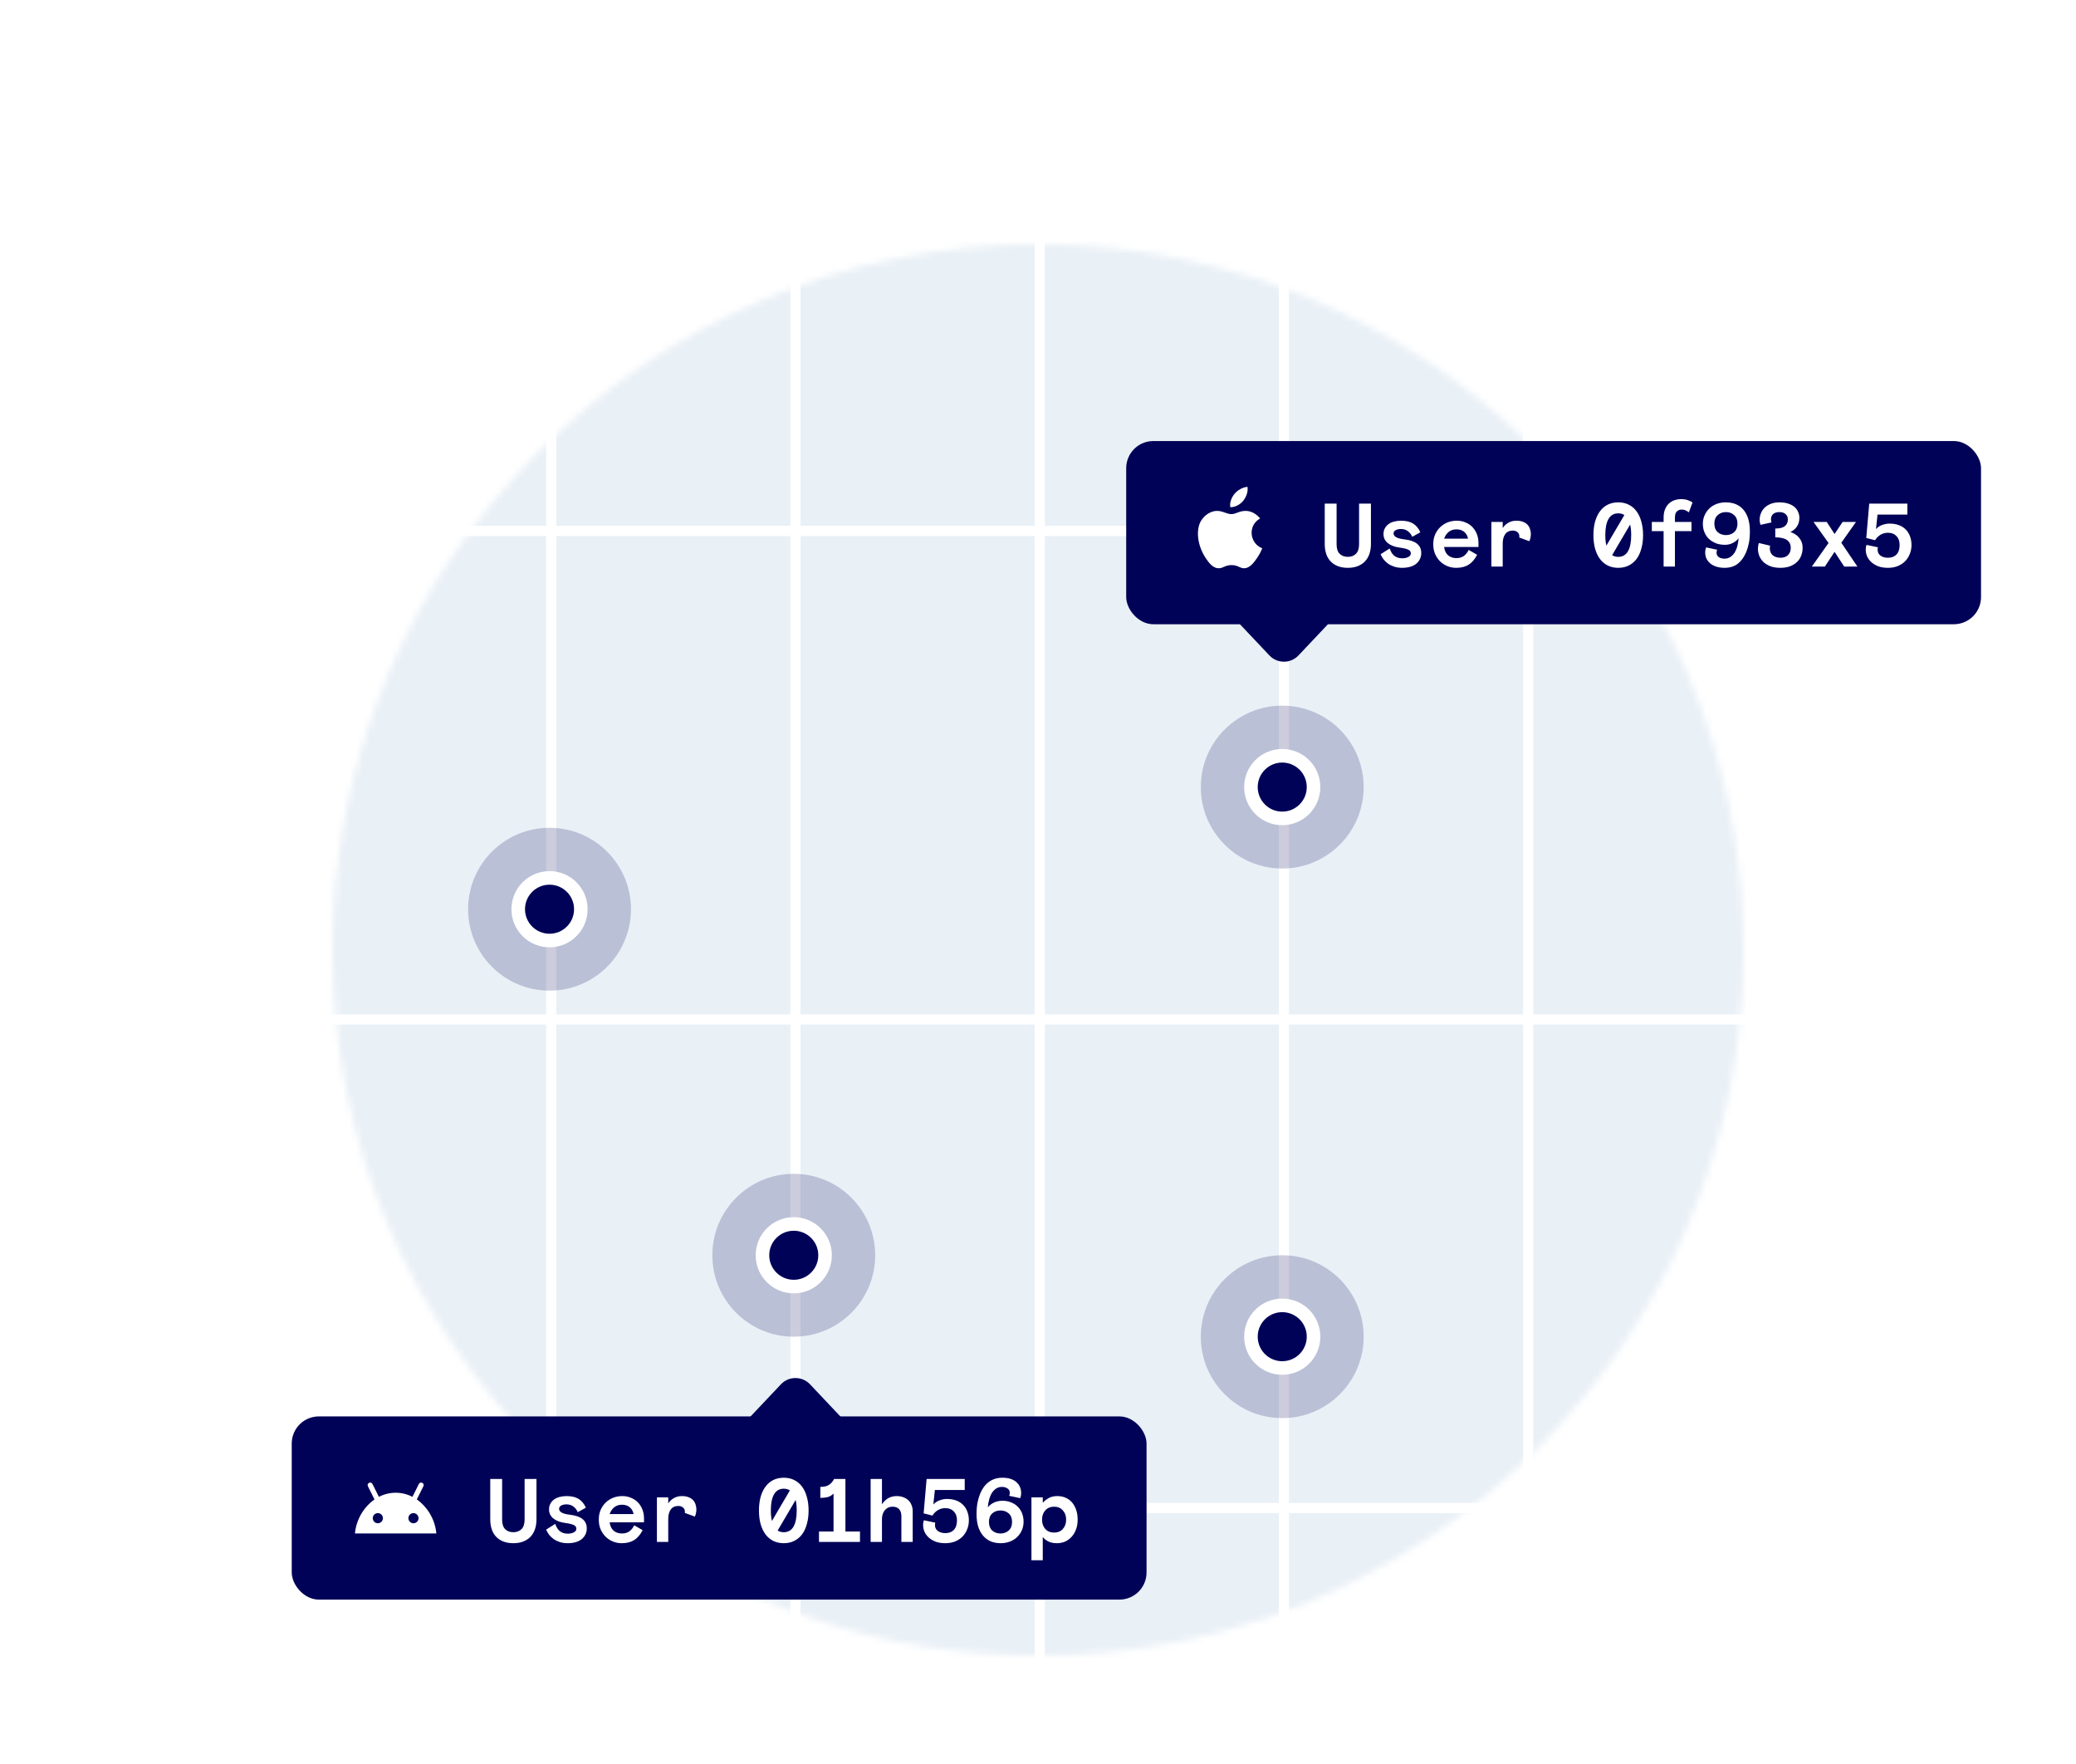 <svg width="306" height="260" viewBox="0 0 306 260" fill="none" xmlns="http://www.w3.org/2000/svg">
<g filter="url(#filter0_d_0_40)">
<circle cx="153" cy="130" r="105.25" stroke="white" stroke-width="2.5"/>
<mask id="mask0_0_40" style="mask-type:alpha" maskUnits="userSpaceOnUse" x="49" y="26" width="208" height="208">
<circle cx="153" cy="130" r="104" fill="#D9D9D9"/>
</mask>
<g mask="url(#mask0_0_40)">
<mask id="mask1_0_40" style="mask-type:alpha" maskUnits="userSpaceOnUse" x="10" y="-30" width="288" height="288">
<rect x="10" y="-30" width="288" height="288" rx="25" fill="#000257"/>
</mask>
<g mask="url(#mask1_0_40)">
<rect x="11.25" y="-28.75" width="285.5" height="285.5" rx="23.75" fill="#E9F0F6" stroke="white" stroke-width="2.5"/>
<line x1="81.25" y1="258" x2="81.25" y2="-30" stroke="white" stroke-width="1.5"/>
<line x1="117.25" y1="258" x2="117.25" y2="-30" stroke="white" stroke-width="1.5"/>
<line x1="153.25" y1="258" x2="153.25" y2="-30" stroke="white" stroke-width="1.5"/>
<line x1="189.25" y1="258" x2="189.25" y2="-30" stroke="white" stroke-width="1.5"/>
<line x1="225.25" y1="258" x2="225.25" y2="-30" stroke="white" stroke-width="1.5"/>
<line x1="10" y1="68.25" x2="298" y2="68.25" stroke="white" stroke-width="1.5"/>
<line x1="10" y1="140.25" x2="298" y2="140.25" stroke="white" stroke-width="1.5"/>
<line x1="10" y1="212.25" x2="298" y2="212.25" stroke="white" stroke-width="1.5"/>
</g>
<path opacity="0.2" d="M189 118C195.627 118 201 112.627 201 106C201 99.373 195.627 94 189 94C182.373 94 177 99.373 177 106C177 112.627 182.373 118 189 118Z" fill="#000257"/>
<path d="M189 110.615C191.549 110.615 193.615 108.549 193.615 106C193.615 103.451 191.549 101.385 189 101.385C186.451 101.385 184.385 103.451 184.385 106C184.385 108.549 186.451 110.615 189 110.615Z" fill="#000257" stroke="white" stroke-width="2" stroke-miterlimit="10"/>
<path opacity="0.2" d="M117 187C123.627 187 129 181.627 129 175C129 168.373 123.627 163 117 163C110.373 163 105 168.373 105 175C105 181.627 110.373 187 117 187Z" fill="#000257"/>
<path d="M117 179.615C119.549 179.615 121.615 177.549 121.615 175C121.615 172.451 119.549 170.385 117 170.385C114.451 170.385 112.385 172.451 112.385 175C112.385 177.549 114.451 179.615 117 179.615Z" fill="#000257" stroke="white" stroke-width="2" stroke-miterlimit="10"/>
<path opacity="0.2" d="M81 136C87.627 136 93 130.627 93 124C93 117.373 87.627 112 81 112C74.373 112 69 117.373 69 124C69 130.627 74.373 136 81 136Z" fill="#000257"/>
<path d="M81 128.615C83.549 128.615 85.615 126.549 85.615 124C85.615 121.451 83.549 119.385 81 119.385C78.451 119.385 76.385 121.451 76.385 124C76.385 126.549 78.451 128.615 81 128.615Z" fill="#000257" stroke="white" stroke-width="2" stroke-miterlimit="10"/>
<path opacity="0.2" d="M189 199C195.627 199 201 193.627 201 187C201 180.373 195.627 175 189 175C182.373 175 177 180.373 177 187C177 193.627 182.373 199 189 199Z" fill="#000257"/>
<path d="M189 191.615C191.549 191.615 193.615 189.549 193.615 187C193.615 184.451 191.549 182.385 189 182.385C186.451 182.385 184.385 184.451 184.385 187C184.385 189.549 186.451 191.615 189 191.615Z" fill="#000257" stroke="white" stroke-width="2" stroke-miterlimit="10"/>
</g>
<rect x="43" y="198.75" width="126" height="27" rx="4" fill="#000257"/>
<g clip-path="url(#clip0_0_40)">
<path d="M52.319 216H64.319C64.225 215.007 63.92 214.045 63.423 213.179C62.926 212.314 62.249 211.565 61.438 210.984L62.404 209.052C62.428 209.008 62.443 208.959 62.447 208.909C62.452 208.859 62.447 208.809 62.432 208.761C62.417 208.713 62.392 208.669 62.359 208.631C62.327 208.592 62.287 208.561 62.242 208.539C62.197 208.516 62.148 208.503 62.098 208.5C62.048 208.497 61.998 208.504 61.95 208.52C61.903 208.537 61.859 208.563 61.822 208.597C61.785 208.63 61.755 208.671 61.734 208.717L60.794 210.604C60.031 210.207 59.183 210 58.323 210C57.462 210 56.615 210.207 55.852 210.604L54.904 208.717C54.883 208.671 54.853 208.63 54.816 208.597C54.779 208.563 54.735 208.537 54.688 208.52C54.641 208.504 54.59 208.497 54.54 208.5C54.49 208.503 54.441 208.516 54.396 208.539C54.351 208.561 54.311 208.592 54.279 208.631C54.246 208.669 54.221 208.713 54.206 208.761C54.191 208.809 54.186 208.859 54.19 208.909C54.195 208.959 54.21 209.008 54.234 209.052L55.2 210.984C54.389 211.565 53.712 212.314 53.215 213.179C52.718 214.045 52.412 215.007 52.319 216V216ZM60.944 213C61.092 213 61.237 213.044 61.361 213.126C61.484 213.209 61.58 213.326 61.637 213.463C61.694 213.6 61.709 213.751 61.68 213.896C61.651 214.042 61.579 214.176 61.474 214.28C61.369 214.385 61.236 214.457 61.09 214.486C60.945 214.515 60.794 214.5 60.657 214.443C60.52 214.386 60.403 214.29 60.32 214.167C60.238 214.043 60.194 213.898 60.194 213.75C60.194 213.551 60.273 213.36 60.414 213.22C60.554 213.079 60.745 213 60.944 213ZM55.694 213C55.842 213 55.987 213.044 56.111 213.126C56.234 213.209 56.33 213.326 56.387 213.463C56.444 213.6 56.459 213.751 56.43 213.896C56.401 214.042 56.329 214.176 56.224 214.28C56.119 214.385 55.986 214.457 55.84 214.486C55.695 214.515 55.544 214.5 55.407 214.443C55.27 214.386 55.153 214.29 55.07 214.167C54.988 214.043 54.944 213.898 54.944 213.75C54.944 213.551 55.023 213.36 55.164 213.22C55.304 213.079 55.495 213 55.694 213Z" fill="white"/>
</g>
<path d="M79.075 213.897C79.075 214.472 78.996 214.98 78.837 215.421C78.678 215.863 78.448 216.234 78.148 216.534C77.856 216.826 77.499 217.051 77.074 217.21C76.659 217.36 76.191 217.436 75.67 217.436C74.618 217.436 73.788 217.135 73.178 216.534C72.569 215.925 72.264 215.046 72.264 213.897V207.974H74.013V213.964C74.013 214.6 74.163 215.068 74.464 215.368C74.773 215.669 75.175 215.819 75.67 215.819C76.165 215.819 76.562 215.669 76.862 215.368C77.172 215.068 77.326 214.6 77.326 213.964V207.974H79.075V213.897ZM82.409 212.387C82.409 212.59 82.533 212.767 82.78 212.917C83.036 213.067 83.456 213.177 84.039 213.248C85.673 213.434 86.49 214.101 86.49 215.249C86.49 215.594 86.42 215.903 86.278 216.177C86.146 216.442 85.956 216.671 85.709 216.866C85.47 217.051 85.178 217.193 84.834 217.29C84.49 217.387 84.105 217.436 83.681 217.436C83.239 217.436 82.846 217.378 82.502 217.263C82.157 217.148 81.852 216.998 81.587 216.813C81.331 216.627 81.11 216.415 80.925 216.177C80.748 215.938 80.607 215.691 80.501 215.435L81.839 214.586C81.91 214.79 81.994 214.98 82.091 215.156C82.197 215.333 82.321 215.488 82.462 215.62C82.612 215.744 82.789 215.845 82.992 215.925C83.195 215.996 83.434 216.031 83.708 216.031C84.034 216.031 84.322 215.969 84.569 215.845C84.825 215.722 84.953 215.541 84.953 215.302C84.953 215.046 84.816 214.86 84.543 214.745C84.269 214.622 83.858 214.525 83.31 214.454C82.577 214.357 81.994 214.136 81.561 213.791C81.137 213.438 80.925 212.996 80.925 212.466C80.925 212.139 80.991 211.857 81.124 211.618C81.256 211.371 81.437 211.163 81.667 210.995C81.897 210.827 82.166 210.704 82.475 210.624C82.793 210.536 83.133 210.492 83.496 210.492C84.246 210.492 84.847 210.633 85.298 210.916C85.748 211.198 86.102 211.627 86.358 212.201L85.165 212.864C85.015 212.519 84.799 212.241 84.516 212.029C84.233 211.817 83.889 211.711 83.482 211.711C83.2 211.711 82.948 211.768 82.727 211.883C82.515 211.989 82.409 212.157 82.409 212.387ZM89.864 214.361C89.917 214.865 90.102 215.267 90.42 215.567C90.747 215.859 91.162 216.004 91.666 216.004C92.125 216.004 92.501 215.894 92.792 215.673C93.084 215.443 93.314 215.152 93.481 214.798L94.727 215.514C94.383 216.177 93.967 216.663 93.481 216.972C92.996 217.281 92.382 217.436 91.639 217.436C91.18 217.436 90.747 217.352 90.341 217.184C89.934 217.016 89.577 216.782 89.267 216.481C88.958 216.172 88.711 215.806 88.525 215.382C88.349 214.957 88.26 214.485 88.26 213.964C88.26 213.442 88.349 212.97 88.525 212.546C88.711 212.122 88.958 211.759 89.267 211.459C89.585 211.15 89.952 210.911 90.367 210.744C90.791 210.576 91.242 210.492 91.719 210.492C92.187 210.492 92.616 210.576 93.004 210.744C93.402 210.903 93.742 211.128 94.025 211.419C94.308 211.711 94.528 212.06 94.687 212.466C94.846 212.864 94.926 213.301 94.926 213.778V214.361H89.864ZM91.666 211.764C91.215 211.764 90.831 211.896 90.513 212.161C90.204 212.426 89.987 212.753 89.864 213.142H93.389C93.309 212.718 93.119 212.382 92.819 212.135C92.527 211.888 92.143 211.764 91.666 211.764ZM100.936 212.97C100.945 212.926 100.95 212.89 100.95 212.864C100.95 212.837 100.95 212.811 100.95 212.784C100.95 212.528 100.857 212.325 100.671 212.175C100.495 212.024 100.265 211.949 99.982 211.949C99.496 211.949 99.125 212.122 98.869 212.466C98.622 212.811 98.498 213.275 98.498 213.858V217.25H96.828V210.677H98.498V211.578C98.701 211.251 98.975 210.991 99.32 210.797C99.664 210.593 100.062 210.492 100.512 210.492C100.901 210.492 101.232 210.549 101.506 210.664C101.78 210.77 102.001 210.916 102.169 211.101C102.337 211.287 102.456 211.499 102.526 211.737C102.606 211.967 102.646 212.206 102.646 212.453C102.646 212.665 102.624 212.859 102.579 213.036C102.544 213.213 102.491 213.372 102.42 213.513L100.936 212.97ZM119.185 212.612C119.185 213.345 119.101 214.008 118.934 214.6C118.774 215.192 118.54 215.7 118.231 216.124C117.922 216.539 117.538 216.861 117.078 217.091C116.628 217.321 116.111 217.436 115.528 217.436C114.945 217.436 114.424 217.321 113.964 217.091C113.514 216.861 113.134 216.539 112.825 216.124C112.515 215.7 112.277 215.192 112.109 214.6C111.95 214.008 111.87 213.345 111.87 212.612C111.87 211.888 111.95 211.229 112.109 210.637C112.277 210.037 112.515 209.529 112.825 209.114C113.134 208.69 113.514 208.363 113.964 208.133C114.424 207.903 114.945 207.788 115.528 207.788C116.111 207.788 116.628 207.903 117.078 208.133C117.538 208.363 117.922 208.69 118.231 209.114C118.54 209.529 118.774 210.037 118.934 210.637C119.101 211.229 119.185 211.888 119.185 212.612ZM115.528 215.819C116.164 215.819 116.641 215.545 116.959 214.997C117.277 214.45 117.436 213.654 117.436 212.612C117.436 212.02 117.383 211.503 117.277 211.062L114.627 215.567C114.874 215.735 115.174 215.819 115.528 215.819ZM113.62 212.612C113.62 213.213 113.673 213.73 113.779 214.162L116.429 209.657C116.182 209.489 115.881 209.405 115.528 209.405C114.892 209.405 114.415 209.679 114.097 210.227C113.779 210.774 113.62 211.57 113.62 212.612ZM120.717 215.713H122.863V210.121C122.607 210.377 122.325 210.549 122.015 210.637C121.706 210.717 121.339 210.757 120.915 210.757V209.14C121.454 209.14 121.874 209.043 122.174 208.849C122.484 208.654 122.74 208.363 122.943 207.974H124.613V215.713H126.759V217.25H120.717V215.713ZM134.532 217.25H132.863V213.46C132.863 213.027 132.757 212.687 132.545 212.44C132.332 212.184 132.006 212.055 131.564 212.055C131.096 212.055 130.716 212.228 130.424 212.572C130.142 212.908 130 213.354 130 213.911V217.25H128.331V207.974H130V211.711C130.256 211.313 130.561 211.013 130.915 210.81C131.277 210.598 131.701 210.492 132.187 210.492C132.54 210.492 132.863 210.549 133.154 210.664C133.446 210.77 133.693 210.92 133.896 211.115C134.099 211.309 134.254 211.543 134.36 211.817C134.475 212.091 134.532 212.391 134.532 212.718V217.25ZM136.58 207.974H142.199V209.591H137.8L137.574 211.724C137.839 211.441 138.149 211.238 138.502 211.115C138.864 210.982 139.217 210.916 139.562 210.916C140.074 210.916 140.534 210.991 140.94 211.141C141.347 211.291 141.687 211.508 141.961 211.79C142.234 212.064 142.442 212.396 142.583 212.784C142.734 213.164 142.809 213.593 142.809 214.07C142.809 214.547 142.725 214.988 142.557 215.395C142.398 215.801 142.168 216.159 141.868 216.468C141.567 216.769 141.201 217.007 140.768 217.184C140.344 217.352 139.867 217.436 139.337 217.436C138.816 217.436 138.352 217.365 137.945 217.224C137.548 217.073 137.208 216.875 136.925 216.627C136.642 216.38 136.426 216.093 136.276 215.766C136.134 215.439 136.064 215.099 136.064 214.745C136.064 214.622 136.072 214.498 136.09 214.374C136.117 214.242 136.152 214.136 136.196 214.056L137.866 214.414C137.848 214.458 137.835 214.511 137.826 214.573C137.817 214.626 137.813 214.688 137.813 214.759C137.813 215.139 137.959 215.435 138.25 215.647C138.542 215.85 138.908 215.951 139.35 215.951C139.88 215.951 140.295 215.792 140.596 215.474C140.905 215.147 141.059 214.679 141.059 214.07C141.059 213.513 140.905 213.076 140.596 212.758C140.286 212.431 139.871 212.267 139.35 212.267C138.944 212.267 138.577 212.365 138.25 212.559C137.923 212.753 137.654 213.023 137.442 213.367L136.143 213.036L136.58 207.974ZM148.753 210.452C148.815 210.302 148.846 210.156 148.846 210.015C148.846 209.741 148.735 209.529 148.514 209.379C148.302 209.22 148.024 209.14 147.679 209.14C147.353 209.14 147.065 209.224 146.818 209.392C146.58 209.551 146.372 209.767 146.195 210.041C146.027 210.315 145.895 210.637 145.798 211.009C145.701 211.371 145.634 211.751 145.599 212.148C145.864 211.839 146.178 211.6 146.54 211.433C146.911 211.265 147.322 211.181 147.772 211.181C148.232 211.181 148.651 211.26 149.031 211.419C149.42 211.57 149.747 211.782 150.012 212.055C150.286 212.32 150.498 212.643 150.648 213.023C150.798 213.403 150.873 213.818 150.873 214.268C150.873 214.719 150.789 215.139 150.621 215.527C150.453 215.907 150.219 216.243 149.919 216.534C149.627 216.817 149.274 217.038 148.859 217.197C148.444 217.356 147.989 217.436 147.494 217.436C146.946 217.436 146.451 217.343 146.01 217.157C145.577 216.963 145.206 216.685 144.897 216.322C144.587 215.951 144.349 215.501 144.181 214.971C144.022 214.441 143.942 213.836 143.942 213.155C143.942 212.502 143.991 211.932 144.088 211.446C144.185 210.96 144.318 210.514 144.486 210.107C144.795 209.365 145.223 208.796 145.771 208.398C146.319 207.992 146.981 207.788 147.759 207.788C148.634 207.788 149.309 207.996 149.786 208.411C150.272 208.826 150.515 209.374 150.515 210.054C150.515 210.328 150.467 210.576 150.369 210.797L148.753 210.452ZM147.467 212.612C146.981 212.612 146.575 212.758 146.248 213.049C145.93 213.341 145.771 213.76 145.771 214.308C145.771 214.847 145.93 215.267 146.248 215.567C146.575 215.859 146.981 216.004 147.467 216.004C147.953 216.004 148.36 215.859 148.687 215.567C149.013 215.267 149.177 214.847 149.177 214.308C149.177 213.76 149.013 213.341 148.687 213.049C148.36 212.758 147.953 212.612 147.467 212.612ZM152.033 210.677H153.703V211.486C153.906 211.238 154.185 211.013 154.538 210.81C154.891 210.598 155.333 210.492 155.863 210.492C156.296 210.492 156.693 210.571 157.056 210.73C157.418 210.88 157.732 211.106 157.997 211.406C158.262 211.706 158.469 212.073 158.619 212.506C158.77 212.93 158.845 213.416 158.845 213.964C158.845 214.511 158.761 215.002 158.593 215.435C158.434 215.859 158.213 216.221 157.93 216.521C157.656 216.822 157.334 217.051 156.963 217.21C156.592 217.36 156.199 217.436 155.784 217.436C155.315 217.436 154.909 217.356 154.564 217.197C154.22 217.038 153.933 216.813 153.703 216.521V219.953H152.033V210.677ZM155.373 212.055C154.834 212.055 154.401 212.237 154.074 212.599C153.756 212.952 153.597 213.407 153.597 213.964C153.597 214.52 153.756 214.98 154.074 215.342C154.401 215.695 154.834 215.872 155.373 215.872C155.912 215.872 156.34 215.695 156.658 215.342C156.985 214.98 157.148 214.52 157.148 213.964C157.148 213.407 156.985 212.952 156.658 212.599C156.34 212.237 155.912 212.055 155.373 212.055Z" fill="white"/>
<path d="M115.111 194.016C116.273 192.786 118.23 192.786 119.392 194.016L124.035 198.93C125.809 200.808 124.478 203.897 121.894 203.897L112.609 203.897C110.025 203.897 108.694 200.808 110.468 198.93L115.111 194.016Z" fill="#000257"/>
<rect x="166" y="55" width="126" height="27" rx="4" fill="#000257"/>
<path d="M186.063 70.81C185.804 71.385 185.68 71.641 185.346 72.149C184.88 72.858 184.224 73.741 183.41 73.749C182.687 73.755 182.501 73.278 181.52 73.284C180.539 73.289 180.333 73.757 179.61 73.75C178.797 73.743 178.175 72.945 177.709 72.236C176.407 70.253 176.27 67.926 177.073 66.689C177.644 65.81 178.545 65.296 179.392 65.296C180.255 65.296 180.796 65.769 181.509 65.769C182.201 65.769 182.622 65.295 183.62 65.295C184.374 65.295 185.172 65.706 185.741 66.414C183.877 67.436 184.18 70.098 186.063 70.81Z" fill="white"/>
<path d="M183.272 63.774C183.681 63.249 183.992 62.508 183.879 61.75C183.21 61.796 182.429 62.221 181.972 62.775C181.558 63.279 181.216 64.025 181.349 64.75C182.079 64.772 182.833 64.337 183.272 63.774Z" fill="white"/>
<path d="M202.075 70.147C202.075 70.722 201.996 71.23 201.837 71.671C201.678 72.113 201.448 72.484 201.148 72.784C200.856 73.076 200.498 73.301 200.074 73.46C199.659 73.61 199.191 73.686 198.67 73.686C197.618 73.686 196.788 73.385 196.178 72.784C195.569 72.175 195.264 71.296 195.264 70.147V64.224H197.013V70.214C197.013 70.85 197.163 71.318 197.464 71.618C197.773 71.919 198.175 72.069 198.67 72.069C199.164 72.069 199.562 71.919 199.862 71.618C200.172 71.318 200.326 70.85 200.326 70.214V64.224H202.075V70.147ZM205.409 68.637C205.409 68.84 205.533 69.017 205.78 69.167C206.036 69.317 206.456 69.427 207.039 69.498C208.673 69.684 209.49 70.351 209.49 71.499C209.49 71.844 209.42 72.153 209.278 72.427C209.146 72.692 208.956 72.921 208.709 73.116C208.47 73.301 208.179 73.443 207.834 73.54C207.489 73.637 207.105 73.686 206.681 73.686C206.239 73.686 205.846 73.628 205.502 73.513C205.157 73.398 204.852 73.248 204.587 73.063C204.331 72.877 204.11 72.665 203.925 72.427C203.748 72.188 203.607 71.941 203.501 71.684L204.839 70.836C204.91 71.04 204.994 71.23 205.091 71.406C205.197 71.583 205.321 71.737 205.462 71.87C205.612 71.994 205.789 72.095 205.992 72.175C206.195 72.246 206.434 72.281 206.708 72.281C207.034 72.281 207.322 72.219 207.569 72.095C207.825 71.972 207.953 71.791 207.953 71.552C207.953 71.296 207.816 71.11 207.542 70.996C207.269 70.872 206.858 70.775 206.31 70.704C205.577 70.607 204.994 70.386 204.561 70.041C204.137 69.688 203.925 69.246 203.925 68.716C203.925 68.389 203.991 68.107 204.124 67.868C204.256 67.621 204.437 67.413 204.667 67.245C204.897 67.077 205.166 66.954 205.475 66.874C205.793 66.786 206.133 66.742 206.496 66.742C207.247 66.742 207.847 66.883 208.298 67.166C208.748 67.448 209.102 67.877 209.358 68.451L208.165 69.114C208.015 68.769 207.799 68.491 207.516 68.279C207.233 68.067 206.889 67.961 206.482 67.961C206.2 67.961 205.948 68.018 205.727 68.133C205.515 68.239 205.409 68.407 205.409 68.637ZM212.864 70.611C212.917 71.115 213.102 71.517 213.42 71.817C213.747 72.109 214.162 72.254 214.666 72.254C215.125 72.254 215.501 72.144 215.792 71.923C216.084 71.693 216.314 71.402 216.481 71.049L217.727 71.764C217.383 72.427 216.967 72.912 216.481 73.222C215.996 73.531 215.382 73.686 214.639 73.686C214.18 73.686 213.747 73.602 213.341 73.434C212.934 73.266 212.577 73.032 212.267 72.731C211.958 72.422 211.711 72.056 211.525 71.632C211.349 71.207 211.26 70.735 211.26 70.214C211.26 69.692 211.349 69.22 211.525 68.796C211.711 68.372 211.958 68.009 212.267 67.709C212.586 67.4 212.952 67.161 213.367 66.993C213.791 66.826 214.242 66.742 214.719 66.742C215.187 66.742 215.616 66.826 216.004 66.993C216.402 67.153 216.742 67.378 217.025 67.669C217.307 67.961 217.528 68.31 217.687 68.716C217.846 69.114 217.926 69.551 217.926 70.028V70.611H212.864ZM214.666 68.014C214.215 68.014 213.831 68.146 213.513 68.411C213.204 68.676 212.987 69.003 212.864 69.392H216.389C216.309 68.968 216.119 68.632 215.819 68.385C215.527 68.138 215.143 68.014 214.666 68.014ZM223.936 69.22C223.945 69.176 223.95 69.14 223.95 69.114C223.95 69.087 223.95 69.061 223.95 69.034C223.95 68.778 223.857 68.575 223.671 68.425C223.495 68.275 223.265 68.199 222.982 68.199C222.496 68.199 222.125 68.372 221.869 68.716C221.622 69.061 221.498 69.525 221.498 70.108V73.5H219.828V66.927H221.498V67.828C221.701 67.501 221.975 67.241 222.32 67.046C222.664 66.843 223.062 66.742 223.512 66.742C223.901 66.742 224.232 66.799 224.506 66.914C224.78 67.02 225.001 67.166 225.169 67.351C225.337 67.537 225.456 67.749 225.526 67.987C225.606 68.217 225.646 68.456 225.646 68.703C225.646 68.915 225.624 69.109 225.579 69.286C225.544 69.463 225.491 69.622 225.42 69.763L223.936 69.22ZM242.185 68.862C242.185 69.595 242.101 70.258 241.934 70.85C241.774 71.442 241.54 71.95 241.231 72.374C240.922 72.789 240.538 73.111 240.078 73.341C239.628 73.571 239.111 73.686 238.528 73.686C237.945 73.686 237.424 73.571 236.964 73.341C236.514 73.111 236.134 72.789 235.825 72.374C235.515 71.95 235.277 71.442 235.109 70.85C234.95 70.258 234.87 69.595 234.87 68.862C234.87 68.138 234.95 67.479 235.109 66.888C235.277 66.287 235.515 65.779 235.825 65.364C236.134 64.939 236.514 64.613 236.964 64.383C237.424 64.153 237.945 64.038 238.528 64.038C239.111 64.038 239.628 64.153 240.078 64.383C240.538 64.613 240.922 64.939 241.231 65.364C241.54 65.779 241.774 66.287 241.934 66.888C242.101 67.479 242.185 68.138 242.185 68.862ZM238.528 72.069C239.164 72.069 239.641 71.795 239.959 71.247C240.277 70.7 240.436 69.904 240.436 68.862C240.436 68.27 240.383 67.753 240.277 67.311L237.627 71.817C237.874 71.985 238.174 72.069 238.528 72.069ZM236.62 68.862C236.62 69.463 236.673 69.98 236.779 70.412L239.429 65.907C239.182 65.739 238.881 65.655 238.528 65.655C237.892 65.655 237.415 65.929 237.097 66.477C236.779 67.024 236.62 67.82 236.62 68.862ZM243.478 66.927H245.214V66.291C245.214 65.814 245.285 65.403 245.426 65.059C245.567 64.714 245.757 64.431 245.996 64.211C246.234 63.99 246.508 63.826 246.818 63.72C247.127 63.614 247.449 63.561 247.785 63.561C248.182 63.561 248.509 63.61 248.766 63.707C249.031 63.804 249.269 63.915 249.481 64.038L248.938 65.509C248.761 65.377 248.589 65.275 248.421 65.204C248.262 65.134 248.09 65.099 247.904 65.099C247.604 65.099 247.356 65.191 247.162 65.377C246.977 65.562 246.884 65.858 246.884 66.265V66.927H249.322V68.279H246.884V73.5H245.214V68.279H243.478V66.927ZM253.106 71.022C253.08 71.093 253.058 71.163 253.04 71.234C253.022 71.305 253.013 71.38 253.013 71.459C253.013 71.733 253.124 71.95 253.345 72.109C253.566 72.259 253.848 72.334 254.193 72.334C254.52 72.334 254.802 72.254 255.041 72.095C255.288 71.936 255.496 71.724 255.664 71.459C255.84 71.185 255.977 70.867 256.075 70.505C256.172 70.134 256.238 69.741 256.273 69.326C256.044 69.617 255.752 69.851 255.399 70.028C255.054 70.205 254.67 70.293 254.246 70.293C253.769 70.293 253.331 70.218 252.934 70.068C252.536 69.909 252.192 69.697 251.9 69.432C251.618 69.158 251.397 68.831 251.238 68.451C251.079 68.071 250.999 67.656 250.999 67.206C250.999 66.755 251.083 66.34 251.251 65.96C251.419 65.571 251.649 65.236 251.94 64.953C252.24 64.661 252.598 64.436 253.013 64.277C253.429 64.118 253.884 64.038 254.378 64.038C255.509 64.038 256.384 64.409 257.002 65.151C257.621 65.894 257.93 66.949 257.93 68.319C257.93 68.972 257.881 69.542 257.784 70.028C257.687 70.514 257.554 70.96 257.386 71.367C257.077 72.109 256.662 72.683 256.141 73.089C255.62 73.487 254.975 73.686 254.206 73.686C253.747 73.686 253.34 73.628 252.987 73.513C252.634 73.398 252.333 73.239 252.086 73.036C251.847 72.833 251.662 72.594 251.529 72.321C251.406 72.038 251.344 71.737 251.344 71.419C251.344 71.146 251.392 70.898 251.49 70.677L253.106 71.022ZM254.405 68.862C254.891 68.862 255.293 68.716 255.611 68.425C255.938 68.133 256.101 67.713 256.101 67.166C256.101 66.627 255.938 66.212 255.611 65.92C255.293 65.62 254.891 65.47 254.405 65.47C253.919 65.47 253.513 65.62 253.186 65.92C252.859 66.212 252.695 66.627 252.695 67.166C252.695 67.713 252.859 68.133 253.186 68.425C253.513 68.716 253.919 68.862 254.405 68.862ZM260.919 70.426C260.901 70.47 260.888 70.523 260.879 70.585C260.87 70.638 260.866 70.713 260.866 70.81C260.866 71.234 261.007 71.574 261.29 71.83C261.581 72.078 261.961 72.201 262.43 72.201C262.907 72.201 263.278 72.073 263.543 71.817C263.816 71.561 263.953 71.199 263.953 70.73C263.953 70.448 263.896 70.209 263.781 70.015C263.675 69.82 263.521 69.662 263.317 69.538C263.114 69.414 262.871 69.326 262.589 69.273C262.315 69.22 262.01 69.193 261.674 69.193V67.895C262.319 67.895 262.787 67.78 263.079 67.55C263.379 67.311 263.529 66.98 263.529 66.556C263.529 66.229 263.419 65.969 263.198 65.774C262.977 65.571 262.668 65.47 262.27 65.47C261.882 65.47 261.577 65.567 261.356 65.761C261.144 65.947 261.038 66.207 261.038 66.543C261.038 66.631 261.047 66.72 261.065 66.808C261.082 66.888 261.1 66.949 261.118 66.993L259.501 67.351C259.466 67.254 259.435 67.144 259.408 67.02C259.382 66.888 259.368 66.755 259.368 66.623C259.368 66.287 259.43 65.964 259.554 65.655C259.678 65.337 259.863 65.059 260.11 64.82C260.358 64.582 260.663 64.392 261.025 64.25C261.387 64.109 261.807 64.038 262.284 64.038C262.761 64.038 263.18 64.096 263.543 64.211C263.914 64.326 264.223 64.484 264.47 64.688C264.718 64.891 264.903 65.134 265.027 65.417C265.159 65.69 265.226 65.991 265.226 66.318C265.226 66.821 265.102 67.254 264.855 67.616C264.607 67.97 264.289 68.23 263.9 68.398C264.148 68.487 264.377 68.597 264.59 68.729C264.81 68.862 265 69.025 265.159 69.22C265.327 69.414 265.46 69.635 265.557 69.882C265.654 70.13 265.703 70.412 265.703 70.73C265.703 71.181 265.623 71.592 265.464 71.963C265.314 72.325 265.093 72.634 264.802 72.89C264.519 73.147 264.174 73.345 263.768 73.487C263.37 73.619 262.924 73.686 262.43 73.686C261.873 73.686 261.387 73.61 260.972 73.46C260.557 73.301 260.212 73.094 259.938 72.837C259.664 72.572 259.457 72.268 259.315 71.923C259.183 71.579 259.117 71.221 259.117 70.85C259.117 70.726 259.13 70.589 259.156 70.439C259.183 70.28 259.218 70.143 259.262 70.028L260.919 70.426ZM270.414 68.703L271.594 66.927H273.568L271.408 69.988L273.78 73.5H271.832L270.414 71.327L268.983 73.5H267.062L269.527 70.028L267.314 66.927H269.261L270.414 68.703ZM275.524 64.224H281.142V65.841H276.743L276.518 67.974C276.783 67.691 277.092 67.488 277.445 67.365C277.807 67.232 278.161 67.166 278.505 67.166C279.018 67.166 279.477 67.241 279.883 67.391C280.29 67.541 280.63 67.758 280.904 68.04C281.178 68.314 281.385 68.645 281.527 69.034C281.677 69.414 281.752 69.843 281.752 70.32C281.752 70.797 281.668 71.238 281.5 71.645C281.341 72.051 281.111 72.409 280.811 72.718C280.511 73.019 280.144 73.257 279.711 73.434C279.287 73.602 278.81 73.686 278.28 73.686C277.759 73.686 277.295 73.615 276.889 73.474C276.491 73.323 276.151 73.124 275.868 72.877C275.586 72.63 275.369 72.343 275.219 72.016C275.078 71.689 275.007 71.349 275.007 70.996C275.007 70.872 275.016 70.748 275.033 70.624C275.06 70.492 275.095 70.386 275.139 70.306L276.809 70.664C276.791 70.708 276.778 70.761 276.769 70.823C276.76 70.876 276.756 70.938 276.756 71.009C276.756 71.389 276.902 71.684 277.193 71.897C277.485 72.1 277.852 72.201 278.293 72.201C278.823 72.201 279.239 72.042 279.539 71.724C279.848 71.397 280.003 70.929 280.003 70.32C280.003 69.763 279.848 69.326 279.539 69.008C279.23 68.681 278.814 68.517 278.293 68.517C277.887 68.517 277.52 68.615 277.193 68.809C276.866 69.003 276.597 69.273 276.385 69.617L275.086 69.286L275.524 64.224Z" fill="white"/>
<path d="M191.392 86.599C190.23 87.829 188.273 87.829 187.111 86.599L182.468 81.685C180.694 79.807 182.025 76.718 184.609 76.718L193.894 76.718C196.478 76.718 197.809 79.807 196.035 81.685L191.392 86.599Z" fill="#000257"/>
</g>
<defs>
<filter id="filter0_d_0_40" x="-20" y="-10" width="346" height="300" filterUnits="userSpaceOnUse" color-interpolation-filters="sRGB">
<feFlood flood-opacity="0" result="BackgroundImageFix"/>
<feColorMatrix in="SourceAlpha" type="matrix" values="0 0 0 0 0 0 0 0 0 0 0 0 0 0 0 0 0 0 127 0" result="hardAlpha"/>
<feOffset dy="10"/>
<feGaussianBlur stdDeviation="10"/>
<feColorMatrix type="matrix" values="0 0 0 0 0.02 0 0 0 0 0.09 0 0 0 0 0.137 0 0 0 0.1 0"/>
<feBlend mode="normal" in2="BackgroundImageFix" result="effect1_dropShadow_0_40"/>
<feBlend mode="normal" in="SourceGraphic" in2="effect1_dropShadow_0_40" result="shape"/>
</filter>
<clipPath id="clip0_0_40">
<rect width="12" height="12" fill="white" transform="translate(52.319 206.25)"/>
</clipPath>
</defs>
</svg>
